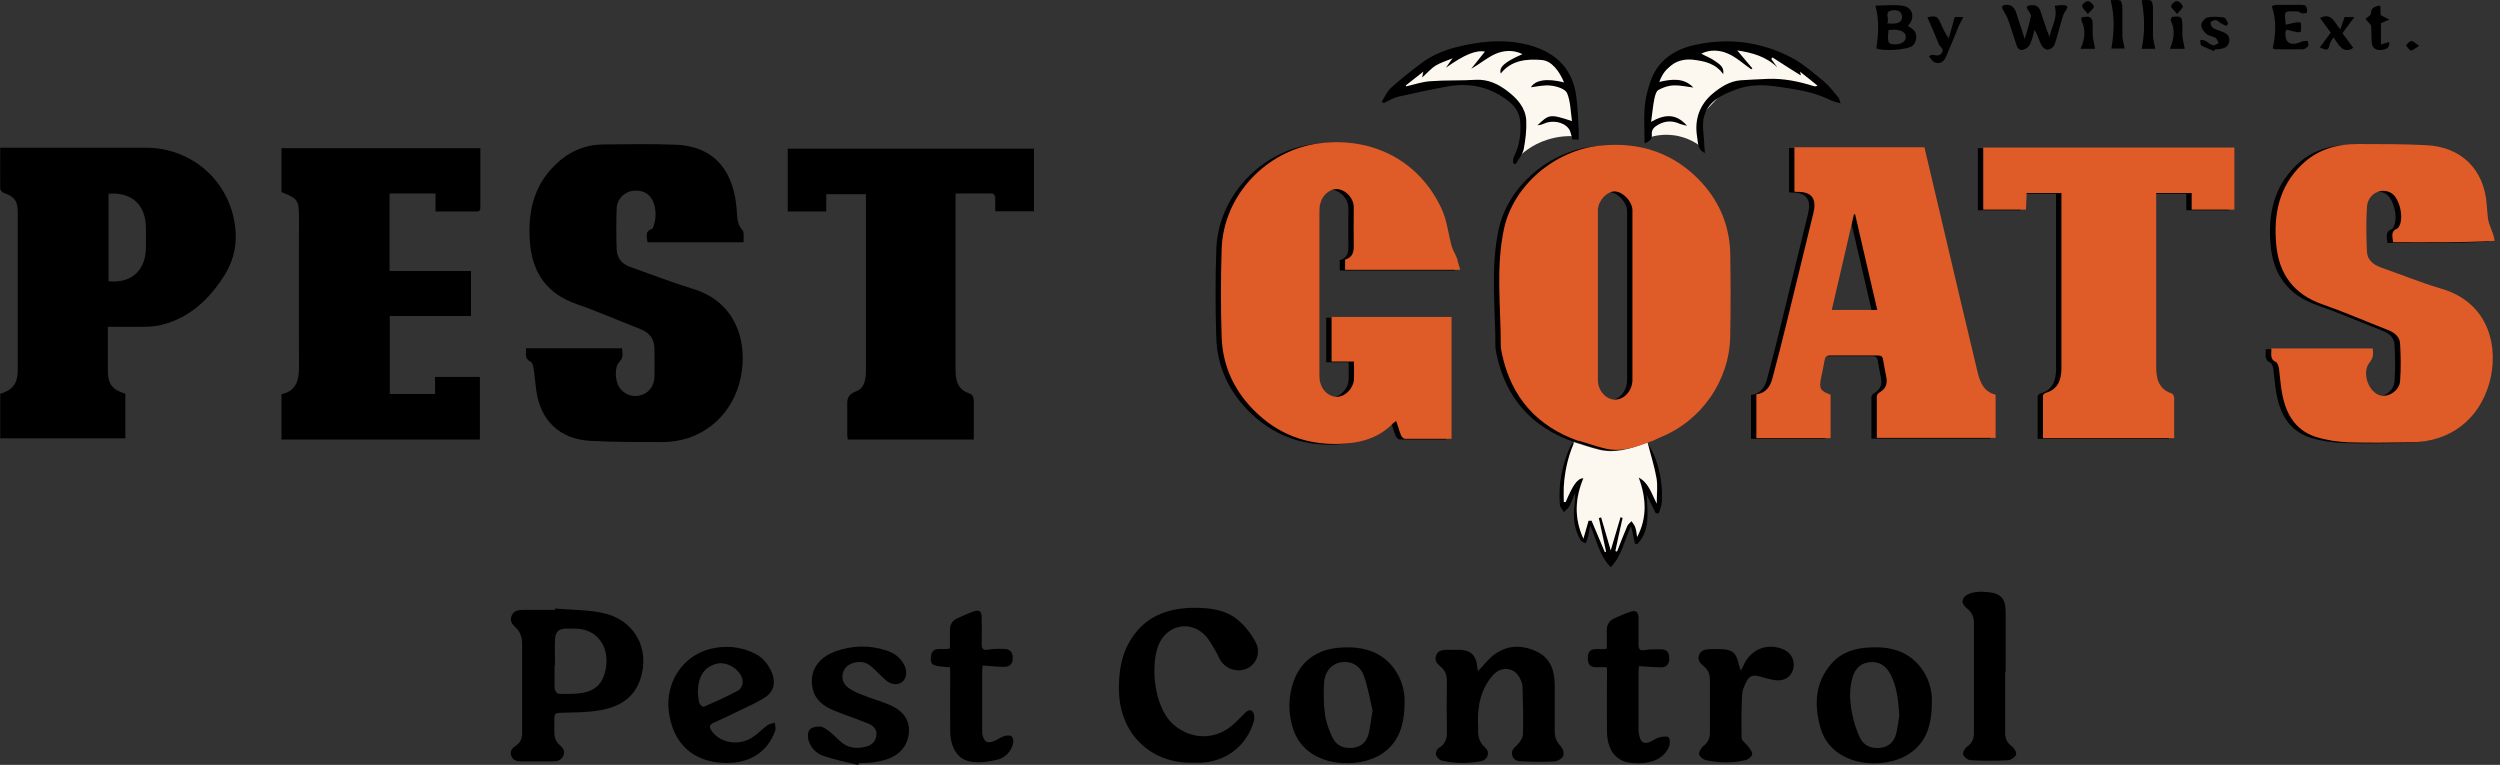 <?xml version="1.0" encoding="UTF-8"?>
<svg xmlns="http://www.w3.org/2000/svg" version="1.1" viewBox="0 0 1071.1 327.7">
  <rect x="0" y="0" width="1071.1" height="327.7" fill="#333333" stroke="none"/>
  <defs>
    <style>
      .cls-1 {
        fill: #df5b27;
      }

      .cls-2 {
        fill: #fcf7ef;
      }
    </style>
  </defs>
  <!-- Generator: Adobe Illustrator 28.7.1, SVG Export Plug-In . SVG Version: 1.2.0 Build 142)  -->
  <g>
    <g id="Layer_2">
      <path class="cls-2" d="M649.8,68c2.1-2.1,6.4-6,13-8.1,4.9-1.6,9.2-1.7,11.9-1.5-.4-6.4-.8-12.8-1.2-19.2l-6-12.1-17.7-7.7-17.8.9-18.1,5.6-16.6,13.6,16.4-2.7,11.7-1.4,14.5,1.5,11.6,9.4,1.2,9.7-3,12.1Z"/>
      <path class="cls-2" d="M706.6,58.9c2.1-.7,5.7-1.5,10-1,6.7.7,11.2,4.1,13.1,5.6-.2-4.7-.5-9.4-.7-14.2l11.4-12,19-2.1,26.4,6.6-14.5-13.4-15-6.6-17.2-2.3-17.2,3.5-11.9,10.1-3.3,17.8c0,2.7,0,5.3,0,8Z"/>
    </g>
    <g id="Layer_1">
      <path d="M674.2,189.3c-18-6.3-29-18.7-33-37.4-.2-1.2-.5-2.3-.5-3.5,0-16.8-2.2-33.7,1.4-50.2,4.1-18.7,21.9-33.5,41-35.5,17.4-1.8,32.3,3.2,44.1,16.3,7.5,8.4,11.5,18.4,11.8,29.7.2,11.8.2,23.6,0,35.4-.2,19-12.1,36.3-29.8,43.5-1.2.5-2.3,1.1-3.4,1.6h0c-.5.1-1,.3-1.5.5-6.2,2.4-12.5,4.4-19.2,2.7-3.7-.9-7.3-2.2-11-3.3h0ZM682.3,126.6c0,3.1,0,6.2,0,9.3,0,9.1,0,18.2,0,27.3,0,4.5,3.6,8.4,7.4,8.3,3.9,0,7.3-3.8,7.4-8.3,0-.4,0-.7,0-1.1,0-23.4,0-46.7,0-70.1,0-.6,0-1.3,0-1.9-.3-3.8-4.2-7.7-7.6-7.8-3.3,0-6.9,3.8-7.2,7.7,0,.9,0,1.8,0,2.7,0,11.3,0,22.5,0,33.8Z"/>
      <path d="M623.2,115.9h-49.2v-4.4c3-.8,3.8-3,3.7-6-.1-5.1,0-10.2,0-15.3,0-.8,0-1.7-.1-2.4-.7-3.5-4-6.4-7.1-6.5-3-.1-6.2,2.5-7.1,6.1-.3,1-.4,2.1-.4,3.2,0,23.5,0,47.1,0,70.6,0,1.1.1,2.2.4,3.2,1,3.7,4.3,6.2,7.5,5.9,3.4-.3,6.6-3.7,6.9-7.4.1-2.4,0-4.9,0-7.7h-9.6v-19.1h51.4v52.2c-6.7,0-13.4,0-20,0-.5,0-1.3-.8-1.6-1.4-.8-1.9-1.3-3.9-2.1-6.2-.6.4-1,.6-1.4,1-5.4,5.6-12.3,8-19.8,8.6-14.4,1.2-27.3-2.6-38.1-12.6-9.6-8.9-15.1-20-15.5-33.1-.4-12.4-.4-24.9,0-37.4.6-22.9,19-42.6,41.9-45.5,23-2.9,43,7.7,52.4,28.2,2.2,4.8,2.8,10.4,4.2,15.7.5,1.8,1.6,3.5,2.3,5.3.5,1.5.8,3.1,1.4,5Z"/>
      <path d="M970.9,149.6h43.3c.2,2.3.3,4-1.3,5.9-3.3,3.9-1.1,11.7,3.6,13.9,3.7,1.7,9.1-1.4,9.4-5.9.4-5.3.3-10.7,0-16-.2-3.3-2.9-5-5.9-6.1-9-3.5-17.9-7.4-27.1-10.6-12.5-4.3-19-13-20.1-26-1.1-12.7,1.2-24.4,10.8-33.8,6.7-6.6,15-9,24.1-9,9.8,0,19.6,0,29.4.5,15,.7,24.8,10.4,25.9,25.3.2,2.2.3,4.3.6,6.5.2,1.1.6,2.2,1,3.3.7,1.8,1.5,3.6,1.8,5.9-14.7.8-29,.6-43.5.6-.3-2.5-1.1-4.8,1.8-5.9.3-.1.5-.5.7-.8,2.2-3.5.4-11.8-3-14.2-4.3-2.9-10.3,0-10.7,5.7-.4,6.4-.3,12.9,0,19.3.2,3.5,2.7,5.5,6,6.7,8.6,3,17.1,6.5,25.9,9.1,20.9,6.1,24.7,25.8,20.5,40.5-4.5,15.7-16.8,25-33.1,25.3-9.1.1-18.2.3-27.3,0-4.7-.2-9.4-.9-13.9-2.3-9.5-3.1-13.3-10.9-14.7-20.1-.5-3-.7-6.1-1.1-9.2-.2-1-.6-2.5-1.3-2.8-2.8-1.2-1.8-3.5-2-5.7Z"/>
      <path d="M0,63.3c1.2,0,2,0,2.8,0,19.9,0,39.8,0,59.7,0,19.6,0,35.6,14,38.2,33.4,1,7.3-.3,14.3-4.2,20.7-6.5,10.5-15,18.7-27.3,21.8-2.4.6-5,.8-7.6.8-5,.1-10,0-15.4,0,0,3.1,0,6.1,0,9,0,3.2,0,6.4,0,9.5,0,6,1.7,8.4,7.5,10.2v19.1H.1v-19.1c3.5-1,6.5-2.9,7.2-6.9.2-1,.3-2,.3-3,0-22.6,0-45.3,0-67.9,0-4.9-1.5-6.7-6.1-8.3-.6-.2-1.4-1.2-1.4-1.8-.1-5.8,0-11.6,0-17.7ZM46.5,82.9v37.6c9.5,1,15.7-4.4,16-13.8.1-3.2,0-6.4,0-9.5-.2-9.6-6.2-15-16-14.2Z"/>
      <path d="M318.7,103.8h-41.3c-.2-2.2-1.3-4.5,1.8-5.7.2,0,.5-.3.6-.6,1.4-3.8,1.5-7.7-.1-11.4-1.5-3.2-4.4-4.7-8.1-4.4-3.9.3-7.3,3.5-7.4,7.7-.2,5.8-.2,11.6,0,17.4.1,3.8,2.3,6.4,5.9,7.6,9.1,3.2,18,6.7,27.2,9.5,14.2,4.4,20.8,16.1,20.9,29.1.2,16.2-8.9,29.9-23.4,34.7-3.5,1.1-7.3,1.7-11,1.7-10.2,0-20.4,0-30.5-.5-13.4-.6-21.8-8.6-23.6-21.9-.4-3.1-.6-6.1-1.1-9.2-.2-1-.5-2.5-1.2-2.8-2.8-1.3-2-3.5-2-5.8h41.1c.1,2.1.8,4-1.2,5.9-2.1,2.1-1.8,8,0,10.8,2,3,5.5,4.4,9,3.5,3.6-.9,6-3.9,6.1-8,.1-3.9,0-7.8,0-11.7,0-4.4-2-7.1-6-8.7-9.1-3.5-18.1-7.5-27.3-10.7-12.4-4.3-18.8-12.9-20-25.8-1.1-12.6,1.1-24.3,10.5-33.6,5.7-5.7,12.6-8.9,20.7-9,10.4-.1,20.7-.3,31.1.1,9.1.4,17,3.6,21.9,12.1,2.9,5.2,4,10.8,4.4,16.7.2,2.8.2,5.5,2.4,7.8.8.9.4,3.1.5,4.9Z"/>
      <path d="M766.5,82.2v-18.8h55.7c2.8,12,5.6,23.8,8.4,35.6,4.7,20,9.4,40,14.2,60,1.1,4.6,2.5,9.1,7.9,10.4v18.5h-50.9c0-6,0-12,0-17.9,0-.6.8-1.4,1.4-1.7,2.4-1.5,3.2-3.5,2.7-6.3-.5-2.5-1-5-1.4-7.5-.2-1.5-.9-1.9-2.3-1.9-6.8,0-13.6,0-20.4,0-1.7,0-2.2.7-2.4,2.2-.4,2.5-1,5-1.5,7.5-.9,4.5-.3,5.5,4.1,7.1v18.6h-31.8v-18.8c4.1-.4,6-3.4,6.9-6.9,2.2-8.2,4.3-16.5,6.3-24.7,3.8-15.3,7.4-30.6,11.2-45.9,1.4-5.6,0-9.4-7.2-9.2-.3,0-.5,0-.9-.2ZM792.5,92.1c-.2,0-.4,0-.6,0-3.1,13.6-6.3,27.2-9.5,41h19.5c-3.2-13.9-6.4-27.4-9.5-41Z"/>
      <path d="M167,135.4v33.4h19.4v-7.3h19.2v26.8h-85v-19.4c6.1-1.3,7.5-5.7,7.5-11.3-.1-21.3,0-42.5,0-63.8,0-8.1-.3-8.6-7.5-11.5v-18.8h85.2c0,2.2,0,4.4,0,6.5,0,6.1,0,12.2,0,18.3,0,1.2.1,2.4-1.7,2.3-5.7,0-11.4,0-17.5,0v-7.7h-19.7v33.2h34.9v19.3h-34.9Z"/>
      <path d="M929,188h-56c0-6,0-12.1,0-18.2,0-.4.7-1.1,1.2-1.2,5.2-1.5,6.6-5.4,6.7-10.3,0-4.2,0-8.4,0-12.5,0-19.8,0-39.6,0-59.4v-3.4h-14.9c-.1,2.2-.2,4.5-.3,7.1h-18.3v-26.6h107.6v26.6h-18.3v-7.1h-15.2v3.2c0,23.7,0,47.4,0,71.2,0,5.1,1,9.6,6.7,11.5.5.1.9,1.1,1,1.7,0,5.7,0,11.4,0,17.5Z"/>
      <path d="M426.4,90.3c0-2.1,0-4,0-5.8,0-.6-.8-1.6-1.2-1.6-5.2-.1-10.3,0-15.8,0,0,1.2,0,2.1,0,3,0,24,0,48,0,72,0,1.2,0,2.4.2,3.5.3,3.4,2.1,5.9,5.3,7,2,.7,2.3,1.7,2.3,3.6,0,5.3,0,10.7,0,16.3h-54c0-.6-.2-1.3-.2-2,0-3.9,0-7.8,0-11.7-.1-3.1-.2-5.5,3.7-6.9,3.9-1.4,4.3-5.5,4.3-9.3,0-9.2,0-18.4,0-27.5,0-14.7,0-29.5,0-44.2s0-2.1,0-3.5h-17v7.4h-16.5v-26.9h105.5v26.8h-16.4Z"/>
      <path d="M237.7,260.7c6.7.6,13.5.5,20,1.8,13.8,2.6,21,15.1,16.7,28.3-2.7,8.4-9.3,12.1-17.3,13.5-5.6,1-11.4.9-17.1,1.1-1.9,0-2.6.6-2.5,2.5,0,1.9,0,3.8,0,5.7,0,2.2.5,4.1,2.3,5.6,1.4,1.2,2.4,2.6,1.6,4.5-.8,2-2.6,2.5-4.4,2.5-4.5,0-9.1,0-13.6,0-1.9,0-3.7-.4-4.4-2.5-.7-2,.6-3.3,2.1-4.3,2.1-1.4,2.6-3.2,2.6-5.6,0-12.6,0-25.3,0-37.9,0-2.8-.7-5.1-2.8-7.1-1.5-1.3-2.6-2.9-1.7-5,.9-2.1,2.8-2.5,4.7-2.5,4.6,0,9.3,0,13.9,0,0-.2,0-.4,0-.6ZM237.8,284.9c0,0-.2,0-.2,0,0,3.1,0,6.2,0,9.2,0,1.7.6,3.2,2.5,3.2,3.1,0,6.2.1,9.2-.4,6-1,9-4.2,10.2-10.1,1.6-8.4-2.3-15.5-9.8-17.1-2.2-.5-4.5-.4-6.8-.4-3.4,0-4.9,1.2-5.1,4.6-.2,3.6,0,7.2,0,10.9Z"/>
      <path d="M511.3,326.8c-18.5.4-31.6-12.5-31.9-31.1-.1-7.1.8-14,4.2-20.2,6.1-11,16-15,27.9-15.1,6.9,0,13.8.8,19.2,5.5,2.9,2.5,5.5,5.9,7.3,9.3,2.2,4.2.5,8.8-3.1,10.9-3.9,2.2-9.2,1-11.8-2.9-.9-1.2-1.4-2.8-2.2-4.1-1.4-2.3-2.6-4.8-4.5-6.8-5.9-6.3-15.4-4.9-19.4,2.7-4.3,8-3.1,27.4,5.5,35.2,7,6.3,16.8,7.1,24.4,1.4,2-1.5,3.8-3.4,5.6-5.2,1.2-1.2,2.5-2.9,4-1.7.9.7,1.1,3,.7,4.3-3.1,10.7-12,17.4-23.1,17.8-1,0-2,0-3,0Z"/>
      <path d="M633.2,287.6c2.4-2.5,4.3-5.1,6.8-7,5.8-4.4,12.2-4.4,18.5-1.4,5.8,2.8,7.5,8,7.6,14,0,6.7,0,13.5,0,20.2,0,2.4.7,4.3,2.4,6.1,1,1,1.7,3,1.3,4.2-.4,1.2-2.3,2.4-3.7,2.5-4.6.3-9.2.2-13.9,0-1.7,0-3.7-.3-4.3-2.6-.6-2.2.9-3.2,2.2-4.5,1.1-1.2,2.4-3,2.4-4.5.2-6.7,0-13.4-.2-20.2,0-1.6-.8-3.4-1.7-4.8-2.5-3.8-7.6-4-10.8-.5-4.3,4.7-6.1,10.4-6.5,16.6-.2,2.1,0,4.2,0,6.3-.2,3.2.3,6,3,8.3,2.2,1.9,1.2,5.2-1.7,5.8-5.7,1.1-11.4,1.1-17-.3-1-.2-2.1-1.5-2.4-2.5-.2-.9.5-2.5,1.3-2.9,3-1.7,3.5-4.3,3.4-7.4-.1-7.1-.1-14.2,0-21.3,0-2.5-.7-4.4-2.6-6-1.5-1.2-2.9-2.7-2-4.9.8-2.2,2.8-2.4,4.7-2.4,1.8,0,3.6,0,5.5,0,4.7.2,7,2.5,7.4,7.2,0,.7.2,1.4.4,2.2Z"/>
      <path d="M827.7,300.3c0,10.3-2.3,17.8-9.8,22.7-10.6,7-33.2,5.9-38-11.4-2.7-9.8-2.3-19.3,4.9-27.4,4.2-4.8,10-6.5,16.1-6.8,8.5-.5,16.3,1.3,21.9,8.4,3.8,4.8,5,10.4,4.9,14.6ZM813.7,306c-.4-6.1-1-12-3.9-17.4-1.9-3.4-4.7-5.3-8.7-4.9-4,.4-6.3,2.8-7.4,6.5-1.5,5.1-1.2,10.3-.2,15.4.7,3.6,1.8,7.2,3.4,10.5,1.6,3.4,4.8,4.7,8.7,4.3,3.7-.4,5.9-2.6,6.8-6.1.7-2.7,1-5.5,1.4-8.2Z"/>
      <path d="M601.8,300.2c0,10.3-2.3,17.8-9.8,22.8-10,6.6-30.7,5.9-37.1-8.5-4.4-9.9-2.8-23.2,4-30.4,4.4-4.6,10.1-6.4,16.2-6.7,8.4-.4,16.1,1.4,21.7,8.4,3.8,4.8,5,10.4,5,14.5ZM588.1,304.6c-1-4.2-1.9-9.7-3.7-14.9-1.6-4.6-5.6-6.6-9.6-6-4.1.6-7.2,3.8-7.5,8.8-.3,4.6-.2,9.2.4,13.8.5,3.4,1.8,6.8,3.3,9.9,1.7,3.4,4.9,4.6,8.7,4.2,3.7-.5,5.9-2.7,6.7-6.1.7-2.7.9-5.5,1.6-9.6Z"/>
      <path d="M310.8,326.9c-13.8-.3-22.7-8.3-24.3-22.5-1.3-11.6,5.5-23.3,17.9-26.4,6.5-1.6,12.8-1,18.8,1.9,3.8,1.8,6.2,5,7.7,8.8,1.5,4.1.5,7.8-3.3,10.2-3.5,2.2-7.3,3.9-11.1,5.7-3.5,1.7-7,3.4-10.6,5-2.2.9-2.1,2-.9,3.7,3.7,5.1,11.6,6.4,17.4,2.6,2.3-1.5,4.1-3.5,6.3-5.1.9-.7,2.2-.8,3.3-1.2,0,1.2.5,2.5.1,3.5-3.2,9.1-10.9,14-21.4,13.8ZM299,296.9c.2,1.1.2,2.9.7,4.5.2.6,1.5,1.6,1.9,1.4,5-2.2,9.9-4.4,14.7-7,1.1-.6,2-2.5,1.9-3.8-.3-4.8-6.6-8.9-11.3-7.6-5.2,1.4-7.9,5.4-7.9,12.4Z"/>
      <path d="M367.5,327.7c-4.9-1.2-9.8-2.2-14.6-3.8-3.3-1.1-5.7-3.6-6.6-7.1-.3-1.3-.2-3.4.6-4.2.9-1,2.9-1.4,4.4-1.3,1.3,0,2.6,1.1,3.8,1.9,1.7,1.3,3.3,2.9,4.9,4.4,3.2,3,7,3.3,11,2.3,2.5-.6,4.2-2.2,4.5-4.9.3-2.6-1.4-4.1-3.5-5-4.9-2-9.9-3.6-14.7-5.6-4.4-1.8-8-4.4-9.1-9.3-1.6-7.2,2-13.2,9.7-16,7.2-2.6,14.6-2.8,21.9-.4,3.4,1.1,6.1,3.1,7.7,6.4,1.3,2.6.9,5.5-.9,7-1.9,1.5-4.6,1.4-7-.6-2.1-1.8-3.9-3.8-5.9-5.6-2.5-2.4-5.4-2.8-8.6-1.7-4.4,1.5-5.7,7-2.1,10.1,1.9,1.6,4.3,2.6,6.7,3.5,3.6,1.5,7.4,2.5,11,4,6.4,2.7,9.1,6.7,8.7,12.1-.5,5.9-4.3,10.1-10.7,11.8-1.7.4-3.4.8-5.1,1-1.9.2-3.8.2-5.7.3,0,.3-.1.5-.2.8Z"/>
      <path d="M688.4,286c-3.3-.8-8.2,1.7-8.1-4.1,0-5.6,4.8-3.1,8.1-4,0-2.4.1-4.9,0-7.4-.1-2.6.9-4.5,3.1-5.5,2.3-1.1,4.6-2.1,7-2.9,2.4-.8,3.4,0,3.5,2.5,0,3.8,0,7.6,0,11.5,0,2,.5,2.8,2.7,2.4,2.3-.4,4.7-.3,7.1-.3,2.4,0,3.4,1.5,3.4,3.7,0,2.5-1.1,4-3.4,4-3.1,0-6.3-.3-9.6-.5,0,1-.2,1.7-.2,2.4,0,8.2,0,16.4,0,24.5,0,1.2.2,2.4.5,3.5.7,2.4,2,3,4.3,2.1,1.4-.6,2.7-1.6,4.2-2,1.3-.3,3.3-.6,3.9,0,.7.8.6,2.8.2,4-1.7,4-5.2,6-9.3,6.8-2.6.5-5.5.4-8.1,0-5.9-1.2-9-5.7-9.2-13.1-.1-8.1,0-16.2,0-24.3,0-1,0-2,0-3.1Z"/>
      <path d="M406.8,285.9c-7.2-.5-8.1-.9-8-3.9.2-5.8,4.9-3.2,8.2-4.2,0-2.5,0-5,0-7.5-.1-2.5.8-4.3,3-5.3,2.3-1.1,4.6-2.1,7-3,2.6-.9,3.6-.1,3.6,2.6,0,3.6.1,7.3,0,10.9-.1,2.4.4,3.3,3.1,2.8,1.9-.4,4-.3,6-.3,2.9,0,4.1,1.1,4.2,3.8,0,2.7-1.2,4-4.1,3.9-2.9,0-5.8-.4-8.8-.6,0,.9-.2,1.6-.2,2.3,0,8.3,0,16.5,0,24.8,0,.6,0,1.3,0,1.9.6,3.9,2.3,4.8,5.8,3.1,1.3-.6,2.5-1.5,3.9-1.9.9-.3,2.5-.3,3,.3.6.7.8,2.2.5,3.2-.9,3.3-3.3,5.7-6.4,6.6-3.6.9-7.5,1.5-11.2,1-6-.8-9.2-5.8-9.3-13.2-.1-8.5,0-16.9,0-25.4,0-.6,0-1.2-.1-2Z"/>
      <path d="M859.1,287.8c0,8.7,0,17.4,0,26.2,0,2.4.7,4.1,2.7,5.6,1.1.8,2.2,2.6,2,3.6-.2,1-2.1,2.4-3.3,2.5-5.4.3-10.8.3-16.2,0-1.2,0-2.9-1.4-3.2-2.5-.3-.9.8-2.7,1.8-3.4,2.1-1.5,2.8-3.3,2.8-5.8,0-15.7,0-31.4,0-47.1,0-2.5-.8-4.4-2.6-5.9-1.5-1.2-3.1-2.9-1.8-4.8.8-1.3,2.8-2.1,4.4-2.4,1.9-.4,4-.3,6-.1,5.4.4,7.6,2.8,7.6,8.2,0,8.7,0,17.4,0,26.2Z"/>
      <path d="M745.9,287.2c.7-1.3,1.1-2.1,1.5-3,3.2-6.2,9.9-8.7,16.4-6.1,3.6,1.4,5.4,4.9,4.5,8.5-.9,3.4-3.9,5.4-7.8,4.8-2.1-.3-4.2-.9-6.3-1.5-3.3-.9-4.7-.5-6.2,2.6-.7,1.5-1.5,3.2-1.6,4.9-.3,6.3-.4,12.5-.2,18.8,0,1.2,1.8,2.3,2.7,3.5.8,1.1,2,2.5,1.8,3.5-.2,1-1.8,2.3-3,2.5-5.5,1.3-11.2,1.2-16.7,0-1.2-.2-2.8-1.5-3-2.5-.2-1,.8-2.7,1.7-3.5,2-1.5,2.9-3.2,2.9-5.8,0-7.5,0-15.1,0-22.6,0-2.4-.7-4.2-2.5-5.7-1.5-1.3-3.1-2.8-2.1-5.1.9-2.2,3-2.3,5.1-2.4,1.2,0,2.4,0,3.5,0,5.6,0,7.4,1.5,8.5,7,.1.6.4,1.1.7,2.1Z"/>
      <path d="M652.3,23.2c-3.8-1.9-7.9-1.7-11.6-.1-3.6,1.6-6.7,4.3-10.4,6.4,2-2.5,4-5,5.9-7.4-3.9-.7-8.8,1.3-16.7,6.9.9-1.2,1.7-2.5,2.8-4-2.6,1.1-5.1,1.8-7.2,3.1-2.1,1.3-3.7,3.3-5.8,5.1.2-.8.3-1.3.5-2.5-2.8,2.2-5.2,4.1-7.5,5.9,0,.1.1.2.2.4,3.5-.8,6.9-2,10.4-2.2,6.4-.5,12.9-.2,19.3-.6,5.3-.3,9.7,1.8,13.6,4.8,4.1,3.1,7.7,7,8.1,12.4.2,4.2-.3,8.5-1.1,12.6-.5,2.2-2.2,4.2-3.4,6.3-.4,0-.8-.2-1.1-.3,0-.9-.1-1.9.2-2.6,2.5-4.9,3.3-10.1,2.8-15.5-.3-3.4-2.1-6.3-4.8-8.4-7.7-6.1-16.5-8.2-26.1-6.5-7.1,1.3-14.2,2.8-21.2,4.4-2.2.5-4.3,1.8-6.4,2.8-.3-.2-.5-.5-.8-.7,1.3-2,2.3-4.4,4-5.9,4.4-3.9,9.1-7.7,13.9-11.2,6.5-4.6,14.1-6.5,21.8-7.8,8.6-1.4,17.4-1.4,25.9,1.5,10.1,3.4,16.2,10.3,17.7,20.9.7,5,.8,10,1.1,15.1,0,1.2,0,2.3,0,3.7h-2.7c-.5-1.6-.7-3.6-1.7-4.8-2.3-2.9-7.1-3.6-10.6-2-.8.4-1.7.6-2.7.7,5-4.8,5.4-4.9,14.8-1.8-.6-4.2-.6-8.4-2.1-12-.8-1.8-4.3-2.9-6.8-3.2-3-.4-6.1.4-8.7.7,1.8-3,6.5-4,14.2-2.1-2-4.7-5.2-9.3-9.7-9.6-6.1-.5-12.9,0-17.4,5.8-.9-2.7,1.7-5,9.3-8.3Z"/>
      <path d="M730.9,65.7c-3.8-1.3-3.3-4.6-3.8-7.2-1.2-7.3,1.1-13.7,6.7-18.4,3.4-2.8,7.2-5.3,11.9-5.7,3.9-.3,7.7-.4,11.6-.6,6.8-.3,13.4,1.1,19.8,3.1.4.1.9.2,1.6-.2-2.3-1.9-4.7-3.8-7.5-6,.3,1.1.4,1.7.3,1.6-3.8-2.4-8-5-12.1-7.7-.2.2-.4.5-.5.7.9,1.2,1.7,2.4,2.6,3.6-4.8-4.7-10.7-6.3-17.2-7.3,2.3,2.8,4.4,5.2,6.5,7.7-.2.1-.3.3-.5.4-3.3-2.3-6.3-5.1-9.9-6.7-3.6-1.6-7.8-1.9-11.5,0,1.8,1,4,1.8,5.8,3.1,1.7,1.3,4.1,2.3,3.6,5.7-3.3-4.7-8.1-5.6-12.8-6.2-6.8-.8-12.2,2.9-14.6,9.5,5.3-1.2,10.5-1.9,14.6,2.4-2.7-.3-5.5-1-8.3-.9-2.2,0-4.6.8-6.6,1.9-1,.5-1.5,2.4-1.8,3.8-.6,3-.9,6.2-1.4,9.9,5.7-3.2,10.6-3.8,15.4,1.7-1.5-.4-2.3-.5-3-.8-3.2-1.5-6.3-1.4-9.3.3-1.6.9-3,2-2.8,4.2.2,2-1,3.1-3.1,3.8,0-5.2-.3-10.1,0-15,.3-3.8,1.2-7.6,2.4-11.2,3.1-9.3,10.4-14.1,19.4-16,14.2-3.1,28.1-1.3,41,5.4,5,2.6,9.4,6.5,13.9,10.2,2.4,2,4.3,4.5,6.3,6.9.5.5.5,1.4,1,2.6-1.9-.6-3.2-.8-4.4-1.4-7.4-3.8-15.4-4.7-23.5-5.9-5.7-.8-11.4-.7-16.8,1.3-6.1,2.3-12.5,5.1-14,12.4-.7,3.7.2,7.6.3,11.5,0,1.1.2,2.2.3,3.5Z"/>
      <path d="M705.8,189.3c1.2,2.4,2.6,4.8,3.5,7.3,2.1,5.9,3.1,12.1,2.7,18.4-.1,1.6-.8,3.2-1.3,4.9-.4,0-.9,0-1.3,0-1.3-2.6-2.6-5.3-3.9-7.9.3,7.4,1.7,15-3.9,21-.4,0-.7,0-1.1,0-.5-2.4-1-4.7-1.7-7.6-2.9,6.1-3.9,12.7-8.7,17.6-4.9-4.9-5.9-11.4-8.8-17.8-.4,2.3-.7,3.9-1.1,5.5-.2.7-.6,1.4-.9,2.1-.7-.4-1.7-.7-2.1-1.4-2.6-4.4-3.3-9.2-2.7-14.3.2-1.9.5-3.8.3-5.9-.8,1.9-1.5,4-2.5,5.8-.5.9-1.5,1.6-2.3,2.4-.6-1.1-1.6-2.1-1.7-3.2-.7-8.6.9-16.9,4.4-24.8.4-.8,1-1.6,1.5-2.3,0,0,0,0,0,0,0,.3.1.6,0,.8-2.5,5.9-3.8,12-4.2,18.3-.2,2.2,0,4.4,0,6.6h.8c2.9-6.8,4.9-10.1,7.6-10.2-3.6,8.5-4.2,16.9,0,25.9.9-3,1.5-5.4,2.2-7.7.4,0,.9,0,1.3,0,1.9,4.5,3.8,9,5.7,13.5.2,0,.4-.1.5-.2-1-4.8-2.1-9.6-3.1-14.4.3,0,.7-.2,1-.3,1.3,4.6,2.7,9.3,4.1,14.1,1.5-4.9,2.8-9.5,4.2-14.2l.9.3c-1,4.7-2,9.5-3.1,14.2.2,0,.5.1.7.2,1.4-3.6,2.8-7.2,4.3-10.7.4-.9,1.3-1.6,1.9-2.3.6.9,1.3,1.7,1.6,2.6.4,1.3.5,2.8.8,4.2,4.5-8.5,3.8-16.9.7-25.5,4.4,2.4,5.5,6.9,7.7,11.2,0-4.1.5-7.6-.1-10.9-.9-5.3-2.6-10.4-3.9-15.6h0Z"/>
      <path d="M867.5,16.6c1.1-3.7,2-6.6,2.6-9.6.2-.8-.7-1.9-1.2-2.7-.9-1.2-.6-1.8.8-2,2.3-.4,3.9.4,4.6,2.7,1.2,3.6,2.3,7.2,3.8,10.8.8-4.3,3.7-8.2,2.2-13.3,1.3-.1,2.5-.4,3.7-.3,1.7.1,2.3.6,1,2.4-.9,1.2-1.4,2.9-1.8,4.4-1,3.4-1.8,6.8-3,10.2-.3,1-1.8,2-2.9,2.1-.9,0-2.2-1-2.7-2-1-2.1-1.6-4.3-2.9-6.5-.6,2.1-1.1,4.3-2,6.3-.5,1-1.8,1.9-2.9,2.2-1.6.5-2.5-.7-2.9-2.1-1.2-3.5-2.2-7.1-3.5-10.6-.5-1.5-1.4-2.9-2.2-4.3-.8-1.4-.5-2,1-2.2,2.6-.3,3.8,1.1,4.6,3.3,1.1,3.4,2.2,6.9,3.6,11.1Z"/>
      <path d="M803.5,2.4c4.1,0,8.1-.5,11.9.1,4.3.8,5.2,5.3,2,8.6.8.6,1.7,1,2.4,1.7,1.8,1.7,1.5,5.2-.4,6.8-2.3,1.9-13.3,2.4-15.5,1.1.9-6.1,1.3-12-.4-18.3ZM809.1,12.9c-.5,5.5-.2,6.1,2.8,6.1,2.9,0,4.8-1.3,4.6-3.4-.2-2.3-3-3.3-7.4-2.7ZM808.5,10c4.5.5,6.4-.4,6.4-2.7,0-2-1.4-3.2-4-2.9-4.2.5-1,3.7-2.4,5.6Z"/>
      <path d="M973.7,20.8c1.4-6.4,1.7-12.1-.4-18.2.6-.1,1.4-.5,2.1-.5,3.5,0,7.1,0,10.6,0,.7,0,1.7.1,2,.6.4.7.5,1.8.4,2.6,0,.3-1.3.5-2,.4-.7,0-1.3-.8-2-.8-5.7,0-5.8-1-5.1,5.7,1.7-.4,3.3-.8,5-1.1.5,0,1.5.2,1.5.3.1,1.2.1,2.5,0,3.7,0,.2-1,.4-1.5.3-1.6-.3-3.2-.7-4.6-1.1-.4.6-.5.8-.5.9-.4,4.8,2.1,6.3,6.8,4.3.8-.4,1.8-.3,2.7-.4.1.8.6,1.8.2,2.2-.5.7-1.5,1.4-2.3,1.4-3.9.1-7.8,0-11.7,0-.5,0-1.1-.4-1.1-.4Z"/>
      <path d="M825.8,7.4c3.7-.8,4.3-.5,5.7,2.7.9,2.1,1.8,4.1,3.4,6.3.8-2.9,1.7-5.7,2.6-9.1h3.7c-.8,1.6-1.7,3-2.3,4.6-1.7,4.1-3.3,8.2-5.1,12.3-.9,2.1-2.5,3.5-4.9,2.5-1-.4-1.6-1.6-2.5-2.5.8-.5,1-.7,1.1-.7,1.5-.2,3.1,1.1,4.4-.8,1.3-1.9-.8-2.5-1.2-3.7-1.5-3.8-3.2-7.6-4.9-11.5Z"/>
      <path d="M999.8,15.9c-.7,1.2-1.4,2-1.6,2.8-.6,2.9-1,3.1-4.3,1.6,1.5-2.1,3-4,4.7-6.3-1.4-1.9-3-4.1-4.6-6.3,4.9-2.5,6.1,1.9,8.7,4.9.7-2.1,1.2-3.6,1.8-5.3h4.2c-2,2.7-3.5,4.7-5.1,6.9,1.4,1.9,2.9,3.9,4.6,6.3-1.7,1.2-3.5,1.3-5,0-1.3-1.1-2.2-2.8-3.5-4.6Z"/>
      <path d="M948.6,21.9c-1.8-.8-3.8-1.5-5.5-2.4-.4-.2-.3-1.5-.4-2.4.7.1,1.6,0,2.2.4,1.1.6,2,1.6,3.2,1.9.7.2,1.7-.6,2.5-1-.5-.7-.8-1.8-1.4-2.2-1.2-.7-2.9-.8-3.9-1.7-1.1-.9-2.3-2.5-2.2-3.8,0-1.1,1.5-2.9,2.6-3.2,2.3-.5,4.8-.3,7.1,0,.7.1,1.3,1.5,1.8,2.4.1.2-.6,1.2-.7,1.2-.9-.3-1.7-.7-2.5-1.2-.7-.4-1.3-1.2-2-1.3-.8,0-1.9.4-2.2.9-.3.5.2,1.8.7,2.3,1,.7,2.3,1.1,3.4,1.5,2.1.7,4.1,1.6,3.8,4.3-.3,2.7-2.5,3.3-4.8,3.5-.5,0-.9,0-1.4,0,0,.2-.1.3-.2.5Z"/>
      <path d="M1020.2,19c1.4-.4,2.3-.7,3.4-1,.4,2.3-1,3-2.6,3.3-2.6.5-4.5-.4-4.8-2.7-.3-2.4-.1-4.9-.3-7.3,0-.7-.9-1.4-1.4-2-.3-.4-.9-.8-.9-1.1,0-.4.7-.7,1-1,.4-.4,1.2-.9,1.2-1.3,0-2.6,1.6-3.2,4-3.5,0,1.6.2,3.1.2,4.1,1.4.7,2.6,1.3,3.7,1.9-1.1.5-2.3,1-3.6,1.5v9.2Z"/>
      <path d="M923.4,20.9h-5.8c1.4-7,1.3-13.6,0-20.8,1,0,2.5-.3,3.8.1.6.2,1,1.8,1,2.8.1,4,0,8,0,12,0,1.8.6,3.6,1,5.9Z"/>
      <path d="M904.3.1c1.2,0,2.7-.3,4,.1.6.2,1,1.8,1,2.8.1,4,0,8,0,12,0,1.8.6,3.6,1,5.8h-5.7c1.2-7,1.5-13.5-.3-20.7Z"/>
      <path d="M935.9,20.9h-6.2c1.8-4.3,2.3-8.2.3-12.2-.2-.3.5-1.5.8-1.5,1.6,0,3.8-.8,4.1,1.7.3,2,0,4.2.1,6.2.1,1.7.6,3.4,1,5.7Z"/>
      <path d="M897.8,20.9h-6.4c1.9-4.3,2.3-8.1.4-12-.2-.4,0-1.4,0-1.4,1-.2,2.2-.5,3.1-.3.7.2,1.5,1.1,1.6,1.8.2,2,0,4,.1,6,.1,1.8.6,3.6,1,5.9Z"/>
      <path d="M894.5,6c-1.2-1.6-2.4-2.5-2.4-3.5,0-.8,1.7-2.1,2.5-2,1,.1,2.2,1.3,2.5,2.3.2.6-1.3,1.7-2.6,3.2Z"/>
      <path d="M932.8,6c-1.2-1.5-2.6-2.4-2.6-3.4,0-.7,1.6-2.2,2.4-2.1,1,0,2.3,1.2,2.6,2.2.2.6-1.2,1.7-2.4,3.3Z"/>
      <path d="M1036.4,19.7c-1.7,1-2.7,2-3.5,1.9-.8-.2-1.4-1.4-2.1-2.2.8-.7,1.5-1.8,2.4-1.8.8,0,1.7,1,3.3,2.1Z"/>
      <path class="cls-2" d="M705.8,189.3c1.3,5.2,3,10.4,3.9,15.6.6,3.3.1,6.8.1,10.9-2.2-4.3-3.4-8.9-7.7-11.2,3.1,8.6,3.8,17-.7,25.5-.2-1.4-.3-2.9-.8-4.2-.3-1-1.1-1.8-1.6-2.6-.7.8-1.6,1.4-1.9,2.3-1.5,3.5-2.9,7.1-4.3,10.7-.2,0-.5-.1-.7-.2,1-4.7,2-9.5,3.1-14.2l-.9-.3c-1.4,4.6-2.7,9.2-4.2,14.2-1.4-4.9-2.8-9.5-4.1-14.1-.3,0-.7.2-1,.3,1,4.8,2.1,9.6,3.1,14.4-.2,0-.4.1-.5.2-1.9-4.5-3.8-9-5.7-13.5-.4,0-.9,0-1.3,0-.7,2.3-1.3,4.7-2.2,7.7-4.1-9-3.5-17.4,0-25.9-2.7,0-4.7,3.4-7.6,10.2h-.8c0-2.2-.1-4.4,0-6.6.4-6.3,1.7-12.5,4.2-18.3,0-.2,0-.5,0-.8,3.6,1.1,7.3,2.4,11,3.3,6.7,1.6,13-.3,19.2-2.7.5-.2,1-.3,1.5-.5Z"/>
      <path class="cls-1" d="M676.5,189c-18-6.3-29-18.7-33-37.4-.2-1.2-.5-2.3-.5-3.5,0-16.8-2.2-33.7,1.4-50.2,4.1-18.7,21.9-33.5,41-35.5,17.4-1.8,32.3,3.2,44.1,16.3,7.5,8.4,11.5,18.4,11.8,29.7.2,11.8.2,23.6,0,35.4-.2,19-12.1,36.3-29.8,43.5-1.2.5-2.3,1.1-3.4,1.6h0c-.5.1-1,.3-1.5.5-6.2,2.4-12.5,4.4-19.2,2.7-3.7-.9-7.3-2.2-11-3.3h0ZM684.6,126.3c0,3.1,0,6.2,0,9.3,0,9.1,0,18.2,0,27.3,0,4.5,3.6,8.4,7.4,8.3,3.9,0,7.3-3.8,7.4-8.3,0-.4,0-.7,0-1.1,0-23.4,0-46.7,0-70.1,0-.6,0-1.3,0-1.9-.3-3.8-4.2-7.7-7.6-7.8-3.3,0-6.9,3.8-7.2,7.7,0,.9,0,1.8,0,2.7,0,11.3,0,22.5,0,33.8Z"/>
      <path class="cls-1" d="M625.5,115.6h-49.2v-4.4c3-.8,3.8-3,3.7-6-.1-5.1,0-10.2,0-15.3,0-.8,0-1.7-.1-2.4-.7-3.5-4-6.4-7.1-6.5-3-.1-6.2,2.5-7.1,6.1-.3,1-.4,2.1-.4,3.2,0,23.5,0,47.1,0,70.6,0,1.1.1,2.2.4,3.2,1,3.7,4.3,6.2,7.5,5.9,3.4-.3,6.6-3.7,6.9-7.4.1-2.4,0-4.9,0-7.7h-9.6v-19.1h51.4v52.2c-6.7,0-13.4,0-20,0-.5,0-1.3-.8-1.6-1.4-.8-1.9-1.3-3.9-2.1-6.2-.6.4-1,.6-1.4,1-5.4,5.6-12.3,8-19.8,8.6-14.4,1.2-27.3-2.6-38.1-12.6-9.6-8.9-15.1-20-15.5-33.1-.4-12.4-.4-24.9,0-37.4.6-22.9,19-42.6,41.9-45.5,23-2.9,43,7.7,52.4,28.2,2.2,4.8,2.8,10.4,4.2,15.7.5,1.8,1.6,3.5,2.3,5.3.5,1.5.8,3.1,1.4,5Z"/>
      <path class="cls-1" d="M973.3,149.3h43.3c.2,2.3.3,4-1.3,5.9-3.3,3.9-1.1,11.7,3.6,13.9,3.7,1.7,9.1-1.4,9.4-5.9.4-5.3.3-10.7,0-16-.2-3.3-2.9-5-5.9-6.1-9-3.5-17.9-7.4-27.1-10.6-12.5-4.3-19-13-20.1-26-1.1-12.7,1.2-24.4,10.8-33.8,6.7-6.6,15-9,24.1-9,9.8,0,19.6,0,29.4.5,15,.7,24.8,10.4,25.9,25.3.2,2.2.3,4.3.6,6.5.2,1.1.6,2.2,1,3.3.7,1.8,1.5,3.6,1.8,5.9-14.7.8-29,.6-43.5.6-.3-2.5-1.1-4.8,1.8-5.9.3-.1.5-.5.7-.8,2.2-3.5.4-11.8-3-14.2-4.3-2.9-10.3,0-10.7,5.7-.4,6.4-.3,12.9,0,19.3.2,3.5,2.7,5.5,6,6.7,8.6,3,17.1,6.5,25.9,9.1,20.9,6.1,24.7,25.8,20.5,40.5-4.5,15.7-16.8,25-33.1,25.3-9.1.1-18.2.3-27.3,0-4.7-.2-9.4-.9-13.9-2.3-9.5-3.1-13.3-10.9-14.7-20.1-.5-3-.7-6.1-1.1-9.2-.2-1-.6-2.5-1.3-2.8-2.8-1.2-1.8-3.5-2-5.7Z"/>
      <path class="cls-1" d="M768.8,81.9v-18.8h55.7c2.8,12,5.6,23.8,8.4,35.6,4.7,20,9.4,40,14.2,60,1.1,4.6,2.5,9.1,7.9,10.4v18.5h-50.9c0-6,0-12,0-17.9,0-.6.8-1.4,1.4-1.7,2.4-1.5,3.2-3.5,2.7-6.3-.5-2.5-1-5-1.4-7.5-.2-1.5-.9-1.9-2.3-1.9-6.8,0-13.6,0-20.4,0-1.7,0-2.2.7-2.4,2.2-.4,2.5-1,5-1.5,7.5-.9,4.5-.3,5.5,4.1,7.1v18.6h-31.8v-18.8c4.1-.4,6-3.4,6.9-6.9,2.2-8.2,4.3-16.5,6.3-24.7,3.8-15.3,7.4-30.6,11.2-45.9,1.4-5.6,0-9.4-7.2-9.2-.3,0-.5,0-.9-.2ZM794.9,91.8c-.2,0-.4,0-.6,0-3.1,13.6-6.3,27.2-9.5,41h19.5c-3.2-13.9-6.4-27.4-9.5-41Z"/>
      <path class="cls-1" d="M931.3,187.7h-56c0-6,0-12.1,0-18.2,0-.4.7-1.1,1.2-1.2,5.2-1.5,6.6-5.4,6.7-10.3,0-4.2,0-8.4,0-12.5,0-19.8,0-39.6,0-59.4v-3.4h-14.9c-.1,2.2-.2,4.5-.3,7.1h-18.3v-26.6h107.6v26.6h-18.3v-7.1h-15.2v3.2c0,23.7,0,47.4,0,71.2,0,5.1,1,9.6,6.7,11.5.5.1.9,1.1,1,1.7,0,5.7,0,11.4,0,17.5Z"/>
    </g>
  </g>
</svg>